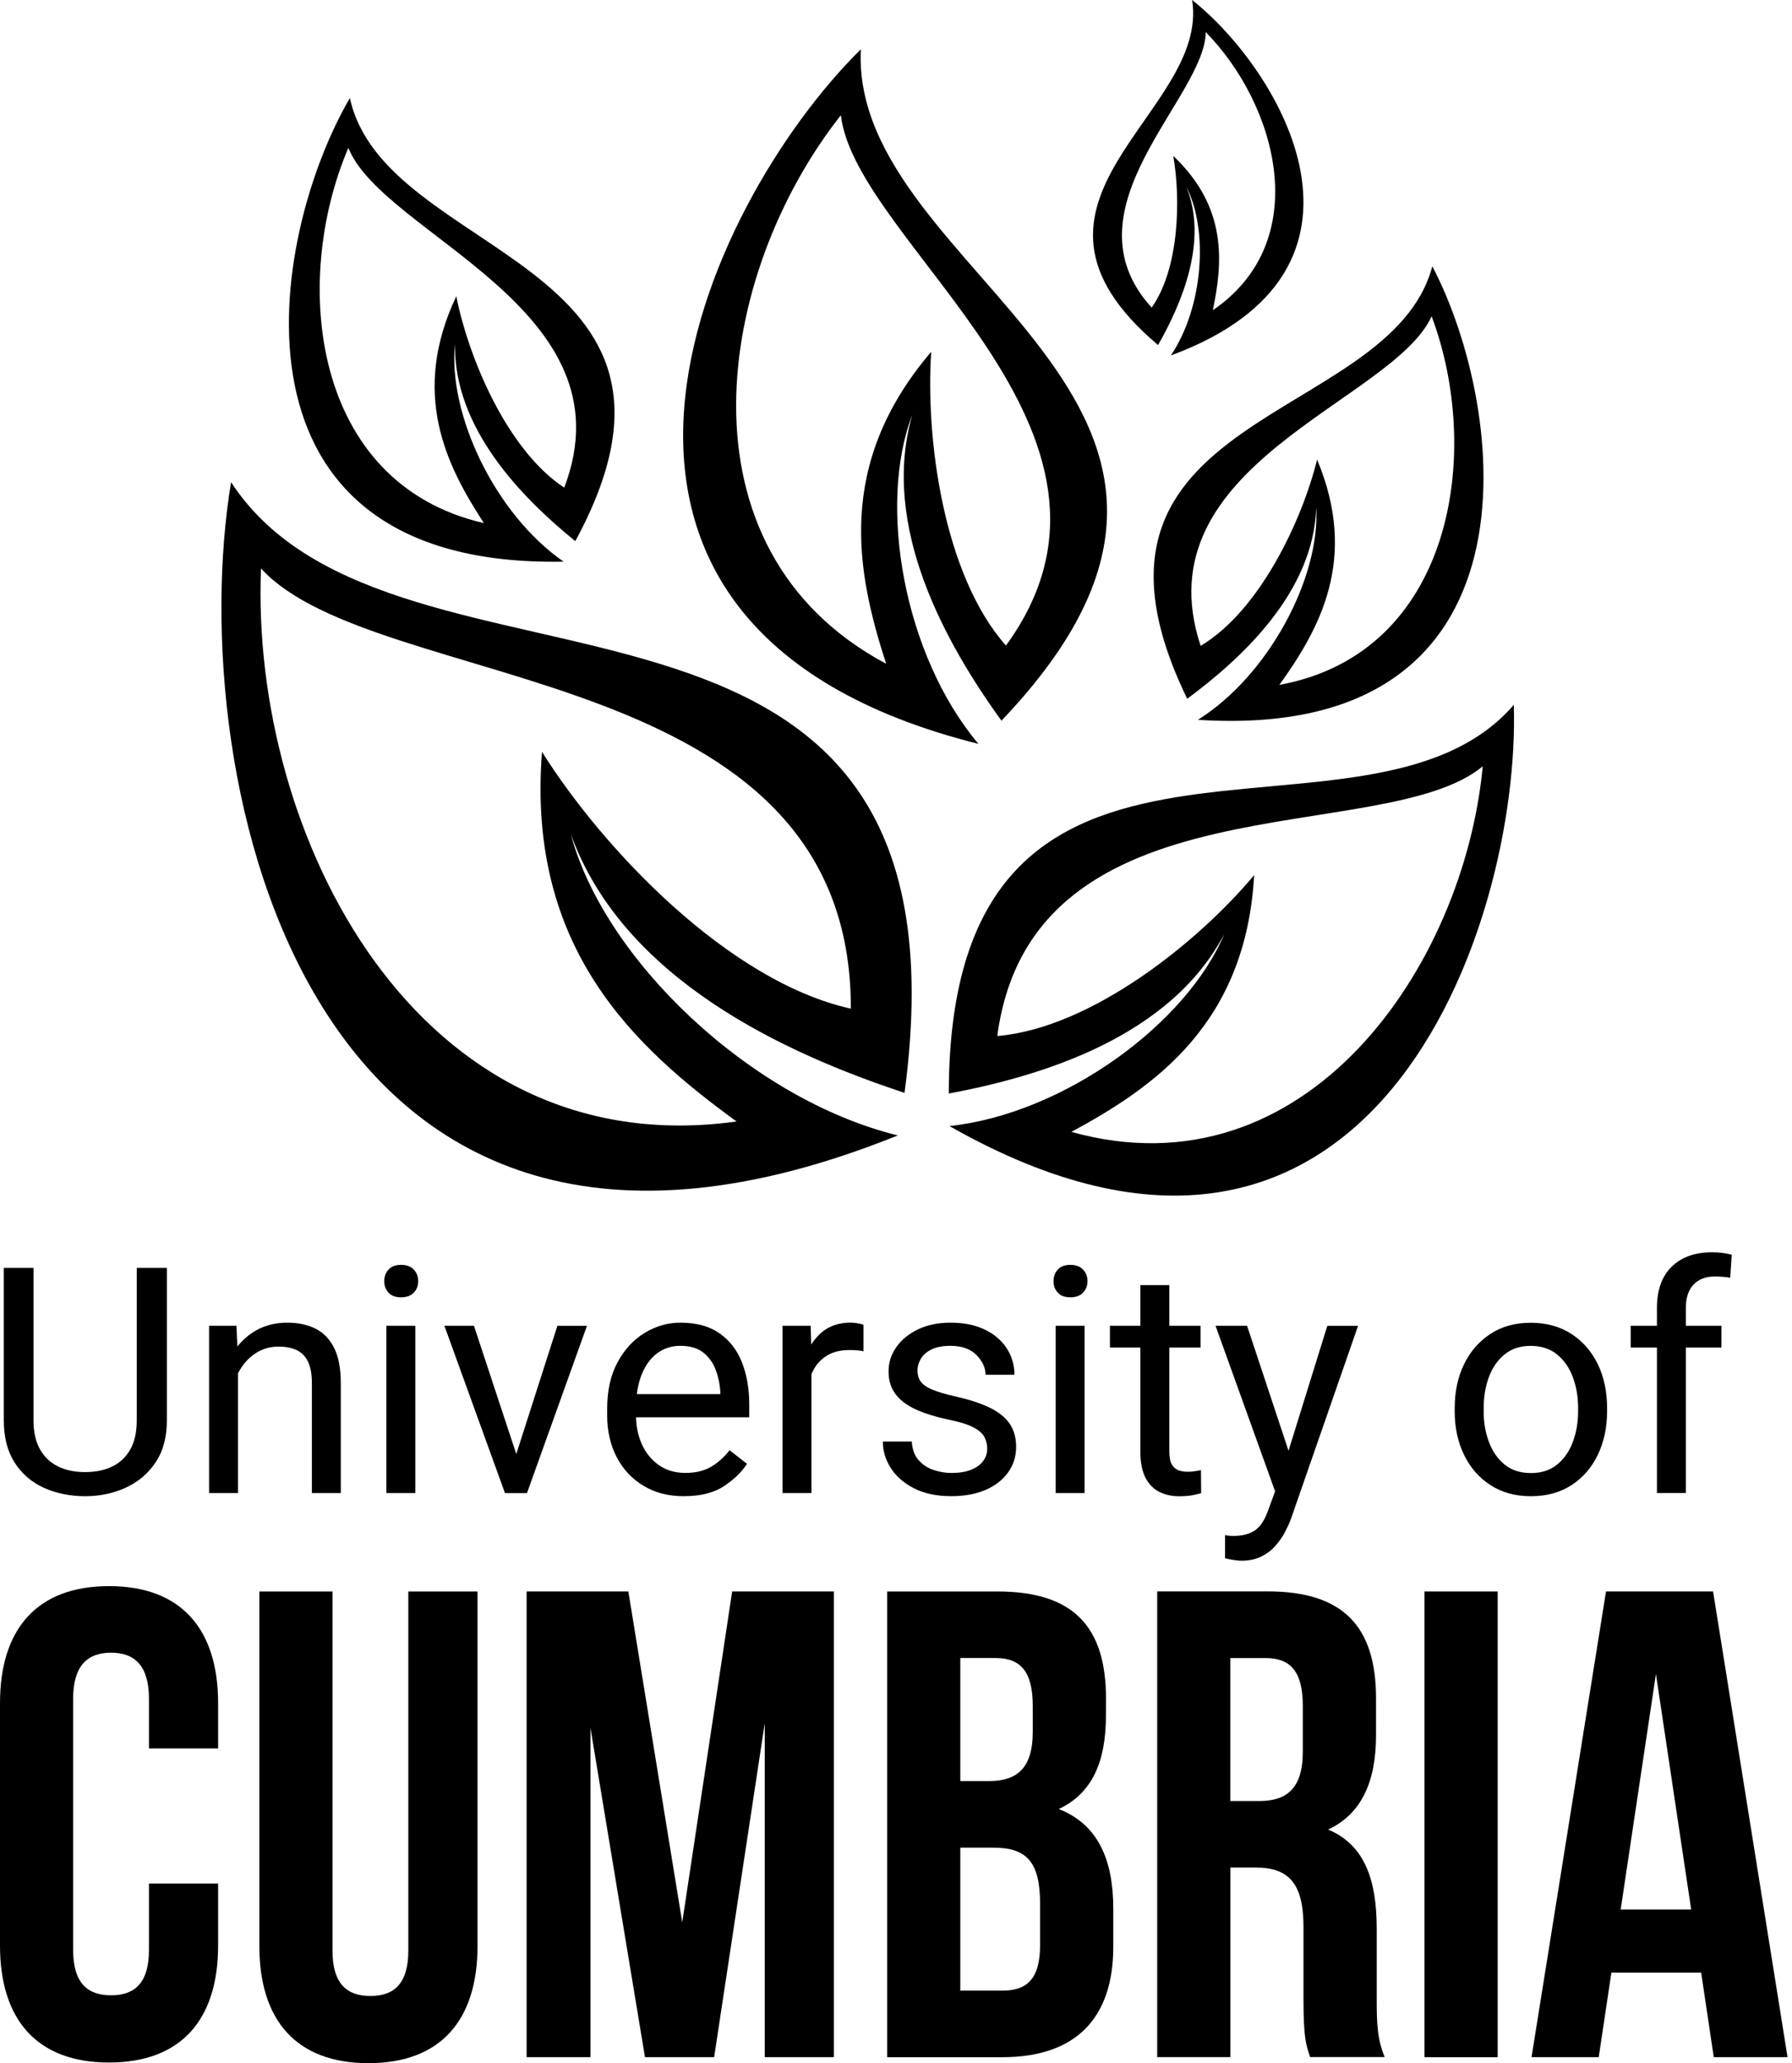 <?xml version="1.0" encoding="UTF-8"?>
<svg xmlns="http://www.w3.org/2000/svg" width="391" height="450" viewBox="0 0 391 450" fill="none">
  <g clip-path="url(#clip0_7_2)">
    <path d="M197.36 238.36C214.44 111.21 86.28 160.2 50.42 105.17C39.9 168.39 65.81 300.07 195.89 247.65C163.46 239.65 131.73 208.99 124.56 181.97C136.04 213.67 171.44 229.82 197.36 238.36ZM160.71 244.61C90.84 254.29 54.59 181.99 56.95 124C82.34 151.59 185.79 143.42 185.65 220C158.87 214.06 131.47 185.04 118.26 163.99C114.89 206.88 138.53 228.46 160.71 244.61Z" fill="black"></path>
    <path d="M267.14 203.68C259.02 223.18 232.22 242.9 207.17 245.61C299.15 297.9 331.8 202.06 330.3 153.73C297.95 191.26 207.06 141.71 207.02 238.51C227.25 234.73 255.35 226.24 267.15 203.67M273.65 190.87C261.62 205.29 238.22 224.22 217.6 225.97C225.2 168.68 301.75 185.21 323.52 167.14C319.43 210.76 285.05 261.16 233.77 246.88C251.99 237.02 271.83 223.28 273.65 190.87Z" fill="black"></path>
    <path d="M287.19 110.66C288.08 125.93 276.86 147.28 261.38 157C337.93 161.92 328.82 89.1 312.52 58.08C303.34 92.81 228.38 89.31 259.04 152.41C271.02 143.54 286.65 129.1 287.19 110.66ZM287.38 100.24C284.13 113.44 274.87 133.2 261.97 140.87C248.79 101.13 303.91 87.65 312.37 68.98C323.53 98.69 317.09 142.45 279.15 149.38C287.9 137.18 296.48 121.94 287.38 100.25" fill="black"></path>
    <path d="M218.5 157.2C285.32 87.16 185.34 60.25 187.83 10.75C153.39 44.7 110.83 136.55 213.49 162.25C197.24 142.97 191.46 110.21 199.05 90.5C191.99 114.95 206.47 140.52 218.51 157.2M193.34 144.77C146.4 119.71 156.31 59.51 183.47 25.13C186.74 53.22 253.53 94.1 219.49 140.81C205.78 125.31 201.92 95.44 203.18 76.73C182.11 101.43 186.97 125.06 193.35 144.77" fill="black"></path>
    <path d="M125.52 118.03C159 56.38 83.95 56.47 76.34 21.38C58.67 51.63 46.29 123.97 122.97 122.5C107.96 112.09 97.7 90.26 99.28 75.04C98.98 93.48 113.94 108.62 125.52 118.03ZM105.57 114.09C67.98 105.45 63.52 61.45 76.01 32.25C83.6 51.3 138.08 67.26 123.11 106.36C110.59 98.11 102.21 77.96 99.56 64.61C89.5 85.89 97.39 101.51 105.57 114.08" fill="black"></path>
    <path d="M258.83 40.69C263.71 50.18 262.58 66.96 255.47 77.53C305.65 59.02 279.28 15.17 260.11 0C264.06 24.74 215.28 43.71 252.68 75.26C257.82 66.22 263.69 52.58 258.83 40.68M255.99 33.99C257.64 43.33 257.33 58.55 251.28 67.09C231.62 45.49 262.96 21.29 263.08 7C278.59 22.78 286.85 52.51 264.63 67.66C266.77 57.42 267.92 45.27 255.99 34" fill="black"></path>
    <path d="M47.59 410.82V424.32C47.59 440.57 39.47 449.86 23.79 449.86C8.11 449.86 0 440.57 0 424.32V371.49C0 355.24 8.12 345.95 23.79 345.95C39.46 345.95 47.59 355.24 47.59 371.49V381.36H32.5V370.48C32.5 363.23 29.3 360.47 24.23 360.47C19.16 360.47 15.96 363.23 15.96 370.48V425.33C15.96 432.58 19.15 435.2 24.23 435.2C29.31 435.2 32.5 432.58 32.5 425.33V410.82H47.59Z" fill="black"></path>
    <path d="M72.55 347.12V425.48C72.55 432.74 75.74 435.35 80.82 435.35C85.9 435.35 89.09 432.74 89.09 425.48V347.12H104.19V424.46C104.19 440.71 96.06 450 80.39 450C64.72 450 56.59 440.71 56.59 424.46V347.12H72.56H72.55Z" fill="black"></path>
    <path d="M148.87 419.23L159.75 347.11H181.95V448.69H166.86V375.85L155.82 448.69H140.73L128.83 376.86V448.69H114.9V347.11H137.1L148.85 419.23H148.87Z" fill="black"></path>
    <path d="M241.31 370.48V374.11C241.31 384.55 238.12 391.23 231.01 394.57C239.57 397.91 242.91 405.61 242.91 416.34V424.61C242.91 440.28 234.64 448.7 218.68 448.7H193.57V347.12H217.66C234.21 347.12 241.32 354.81 241.32 370.48H241.31ZM209.53 361.63V388.47H215.77C221.72 388.47 225.34 385.86 225.34 377.74V372.07C225.34 364.82 222.87 361.63 217.22 361.63H209.53ZM209.53 402.98V434.18H218.67C224.04 434.18 226.94 431.71 226.94 424.18V415.32C226.94 405.89 223.89 402.99 216.64 402.99H209.53V402.98Z" fill="black"></path>
    <path d="M285.86 448.69C284.99 446.08 284.41 444.49 284.41 436.21V420.24C284.41 410.81 281.22 407.33 273.97 407.33H268.46V448.68H252.49V347.1H276.58C293.13 347.1 300.24 354.79 300.24 370.46V378.44C300.24 388.89 296.9 395.71 289.79 399.05C297.78 402.38 300.39 410.08 300.39 420.67V436.34C300.39 441.28 300.53 444.9 302.13 448.67H285.88L285.86 448.69ZM268.45 361.63V392.83H274.69C280.64 392.83 284.26 390.22 284.26 382.09V372.08C284.26 364.83 281.79 361.64 276.14 361.64H268.45V361.63Z" fill="black"></path>
    <path d="M310.81 347.12H326.78V448.7H310.81V347.12Z" fill="black"></path>
    <path d="M390.04 448.69H373.93L371.18 430.26H351.59L348.83 448.69H334.17L350.42 347.11H373.78L390.03 448.69H390.04ZM353.62 416.48H369L361.31 365.11L353.62 416.48Z" fill="black"></path>
    <path d="M36.41 276.55V309.78C36.41 313.46 35.59 316.54 33.93 318.99C32.28 321.44 30.1 323.27 27.39 324.5C24.68 325.73 21.74 326.34 18.57 326.34C15.4 326.34 12.24 325.73 9.55 324.5C6.86 323.27 4.74 321.43 3.18 318.99C1.61 316.54 0.83 313.47 0.83 309.78V276.55H7.31V309.78C7.31 312.34 7.78 314.45 8.73 316.12C9.67 317.79 10.99 319.02 12.67 319.85C14.35 320.68 16.32 321.08 18.57 321.08C20.82 321.08 22.82 320.68 24.51 319.85C26.2 319.03 27.5 317.79 28.44 316.12C29.38 314.45 29.84 312.35 29.84 309.78V276.55H36.42H36.41Z" fill="black"></path>
    <path d="M51.93 325.66H45.62V289.16H51.59L51.93 296.95V325.65V325.66ZM47.82 305.9C47.86 302.57 48.5 299.6 49.74 296.97C50.98 294.36 52.71 292.29 54.92 290.77C57.13 289.25 59.72 288.49 62.66 288.49C65.07 288.49 67.14 288.93 68.89 289.82C70.63 290.71 71.97 292.12 72.93 294.05C73.89 295.99 74.36 298.55 74.36 301.74V325.66H68.05V301.67C68.05 299.77 67.78 298.22 67.23 297.05C66.68 295.88 65.87 295.03 64.78 294.5C63.7 293.97 62.38 293.71 60.8 293.71C59.22 293.71 57.84 294.04 56.59 294.69C55.33 295.34 54.24 296.25 53.32 297.38C52.4 298.53 51.69 299.85 51.2 301.32C50.71 302.8 50.46 304.35 50.46 305.99L47.83 305.89L47.82 305.9Z" fill="black"></path>
    <path d="M83.84 279.45C83.84 278.46 84.14 277.62 84.76 276.92C85.38 276.23 86.29 275.88 87.51 275.88C88.73 275.88 89.65 276.23 90.29 276.92C90.94 277.62 91.25 278.46 91.25 279.45C91.25 280.44 90.94 281.24 90.29 281.93C89.65 282.62 88.72 282.96 87.51 282.96C86.3 282.96 85.38 282.62 84.76 281.93C84.14 281.24 83.84 280.42 83.84 279.45ZM90.62 325.66H84.31V289.16H90.62V325.66Z" fill="black"></path>
    <path d="M113.66 320.23L114.4 325.66H110.18L96.96 289.16H103.41L113.67 320.23H113.66ZM121.62 289.17H128.07L114.98 325.67H110.73L111.71 320.07L121.62 289.17Z" fill="black"></path>
    <path d="M149.25 326.34C145.85 326.34 142.9 325.59 140.39 324.06C137.88 322.55 135.93 320.46 134.55 317.8C133.17 315.14 132.48 312.12 132.48 308.69V307.25C132.48 303.29 133.23 299.91 134.76 297.1C136.27 294.31 138.26 292.17 140.69 290.7C143.13 289.23 145.71 288.49 148.44 288.49C151.95 288.49 154.8 289.27 157.02 290.83C159.23 292.39 160.87 294.52 161.91 297.2C162.95 299.89 163.48 302.93 163.48 306.33V309.13H136.22V304.07H157.17V303.59C157.08 301.97 156.76 300.39 156.19 298.85C155.62 297.31 154.73 296.04 153.49 295.04C152.25 294.04 150.57 293.54 148.43 293.54C146.54 293.54 144.87 294.08 143.42 295.14C141.97 296.21 140.83 297.76 140.01 299.8C139.19 301.83 138.77 304.32 138.77 307.24V308.68C138.77 311 139.2 313.11 140.05 315.01C140.91 316.91 142.15 318.43 143.76 319.56C145.38 320.7 147.32 321.26 149.56 321.26C151.8 321.26 153.64 320.81 155.16 319.91C156.69 319.01 158.03 317.81 159.18 316.31L162.99 319.28C161.82 321.08 160.14 322.7 157.95 324.16C155.75 325.6 152.85 326.33 149.23 326.33L149.25 326.34Z" fill="black"></path>
    <path d="M177.05 325.66H170.74V289.16H176.88L177.05 294.89V325.66ZM188.41 294.73C187.87 294.62 187.37 294.54 186.9 294.51C186.44 294.47 185.92 294.46 185.33 294.46C183.42 294.46 181.81 294.85 180.49 295.64C179.18 296.43 178.16 297.51 177.44 298.89C176.72 300.27 176.27 301.85 176.09 303.63L174.31 304.64C174.31 301.69 174.7 298.99 175.49 296.55C176.27 294.12 177.51 292.16 179.18 290.69C180.86 289.22 183.01 288.48 185.63 288.48C186.06 288.48 186.57 288.53 187.16 288.63C187.76 288.73 188.17 288.84 188.4 288.95V294.72L188.41 294.73Z" fill="black"></path>
    <path d="M215.4 315.98C215.4 315.08 215.2 314.24 214.81 313.47C214.42 312.69 213.63 311.98 212.43 311.35C211.24 310.7 209.44 310.14 207.03 309.65C204.33 309.09 202 308.37 200.03 307.51C198.07 306.64 196.54 305.54 195.48 304.18C194.42 302.82 193.88 301.16 193.88 299.15C193.88 297.14 194.44 295.45 195.56 293.84C196.67 292.24 198.24 290.94 200.28 289.96C202.31 288.98 204.69 288.49 207.41 288.49C210.33 288.49 212.84 289 214.92 290.02C217 291.04 218.59 292.41 219.69 294.13C220.79 295.85 221.34 297.76 221.34 299.85H215.04C215.04 298.34 214.38 296.91 213.07 295.56C211.75 294.22 209.87 293.54 207.41 293.54C205.71 293.54 204.32 293.8 203.25 294.33C202.17 294.86 201.4 295.53 200.92 296.36C200.44 297.18 200.19 298.04 200.19 298.94C200.19 299.84 200.41 300.63 200.86 301.29C201.32 301.95 202.14 302.54 203.34 303.06C204.54 303.57 206.29 304.09 208.58 304.61C211.57 305.28 214.03 306.1 215.97 307.04C217.91 307.98 219.34 309.14 220.29 310.51C221.23 311.89 221.71 313.56 221.71 315.54C221.71 317.66 221.13 319.53 219.95 321.16C218.78 322.79 217.14 324.06 215.03 324.97C212.91 325.88 210.43 326.33 207.57 326.33C204.35 326.33 201.64 325.76 199.41 324.61C197.18 323.46 195.49 321.98 194.35 320.18C193.2 318.37 192.63 316.45 192.63 314.42H198.94C199.05 316.13 199.55 317.49 200.44 318.48C201.33 319.48 202.42 320.2 203.71 320.62C205.01 321.05 206.29 321.27 207.57 321.27C209.28 321.27 210.72 321.04 211.87 320.58C213.03 320.11 213.9 319.49 214.5 318.69C215.1 317.89 215.4 316.99 215.4 315.97V315.98Z" fill="black"></path>
    <path d="M229.87 279.45C229.87 278.46 230.17 277.62 230.79 276.92C231.41 276.23 232.32 275.88 233.54 275.88C234.76 275.88 235.68 276.23 236.32 276.92C236.97 277.62 237.28 278.46 237.28 279.45C237.28 280.44 236.97 281.24 236.32 281.93C235.68 282.62 234.75 282.96 233.54 282.96C232.33 282.96 231.41 282.62 230.79 281.93C230.17 281.24 229.87 280.42 229.87 279.45ZM236.65 325.66H230.34V289.16H236.65V325.66Z" fill="black"></path>
    <path d="M261.95 293.92H242.18V289.16H261.95V293.92ZM255.14 280.3V316.63C255.14 317.89 255.33 318.83 255.71 319.46C256.1 320.09 256.59 320.5 257.2 320.71C257.8 320.91 258.46 321.01 259.15 321.01C259.67 321.01 260.21 320.97 260.78 320.88C261.35 320.79 261.78 320.71 262.04 320.64L262.08 325.67C261.59 325.83 260.94 325.97 260.14 326.13C259.34 326.27 258.38 326.35 257.25 326.35C255.73 326.35 254.32 326.05 253.04 325.44C251.76 324.83 250.74 323.81 249.97 322.38C249.21 320.95 248.82 319.03 248.82 316.6V280.3H255.13H255.14Z" fill="black"></path>
    <path d="M281.52 317.53L283.13 324.11L278.61 326.37L265.22 289.16H272.1L281.51 317.53H281.52ZM289.61 289.17H296.32L281.67 331.3C281.34 332.21 280.89 333.17 280.34 334.22C279.78 335.27 279.08 336.26 278.24 337.21C277.4 338.16 276.38 338.92 275.16 339.52C273.95 340.11 272.51 340.41 270.84 340.41C270.51 340.41 270.1 340.38 269.63 340.31C269.15 340.25 268.71 340.17 268.28 340.09C267.86 340.01 267.53 339.94 267.3 339.87V334.85C267.48 334.87 267.77 334.9 268.16 334.95C268.55 335 268.83 335.01 268.98 335.01C271.1 335.01 272.75 334.57 273.95 333.7C275.14 332.82 276.1 331.25 276.85 329.01L279.45 321.89L289.61 289.17Z" fill="black"></path>
    <path d="M317.41 307.05C317.41 303.52 318.08 300.35 319.44 297.57C320.78 294.79 322.7 292.58 325.18 290.95C327.66 289.32 330.59 288.51 333.98 288.51C337.37 288.51 340.39 289.32 342.88 290.95C345.38 292.58 347.29 294.79 348.64 297.57C349.98 300.36 350.65 303.52 350.65 307.05V307.82C350.65 311.33 349.98 314.49 348.64 317.29C347.3 320.09 345.39 322.3 342.9 323.91C340.42 325.53 337.47 326.34 334.04 326.34C330.61 326.34 327.68 325.53 325.19 323.91C322.7 322.3 320.78 320.08 319.43 317.29C318.08 314.49 317.4 311.34 317.4 307.82V307.05H317.41ZM323.72 307.82C323.72 310.23 324.1 312.45 324.87 314.5C325.63 316.55 326.77 318.19 328.29 319.43C329.8 320.67 331.72 321.29 334.04 321.29C336.36 321.29 338.24 320.67 339.76 319.43C341.28 318.19 342.42 316.55 343.18 314.5C343.94 312.46 344.33 310.23 344.33 307.82V307.05C344.33 304.64 343.94 302.42 343.18 300.37C342.42 298.32 341.27 296.68 339.74 295.42C338.22 294.18 336.29 293.55 333.98 293.55C331.67 293.55 329.8 294.18 328.28 295.42C326.75 296.68 325.61 298.32 324.86 300.37C324.11 302.41 323.73 304.64 323.73 307.05V307.82H323.72Z" fill="black"></path>
    <path d="M375.6 293.92H355.81V289.16H375.6V293.92ZM361.53 325.66V285.28C361.53 281.37 362.61 278.36 364.76 276.27C366.9 274.18 369.84 273.13 373.58 273.13C374.3 273.13 375.01 273.17 375.73 273.26C376.46 273.35 377.16 273.49 377.85 273.67L377.52 278.69C377.04 278.6 376.52 278.53 375.92 278.49C375.33 278.45 374.74 278.42 374.15 278.42C372.17 278.42 370.62 279.01 369.51 280.19C368.4 281.37 367.84 283.06 367.84 285.27V325.65H361.53V325.66Z" fill="black"></path>
  </g>
  <defs>
    <clipPath id="clip0_7_2">
      <rect width="390.04" height="450" fill="white"></rect>
    </clipPath>
  </defs>
</svg>
